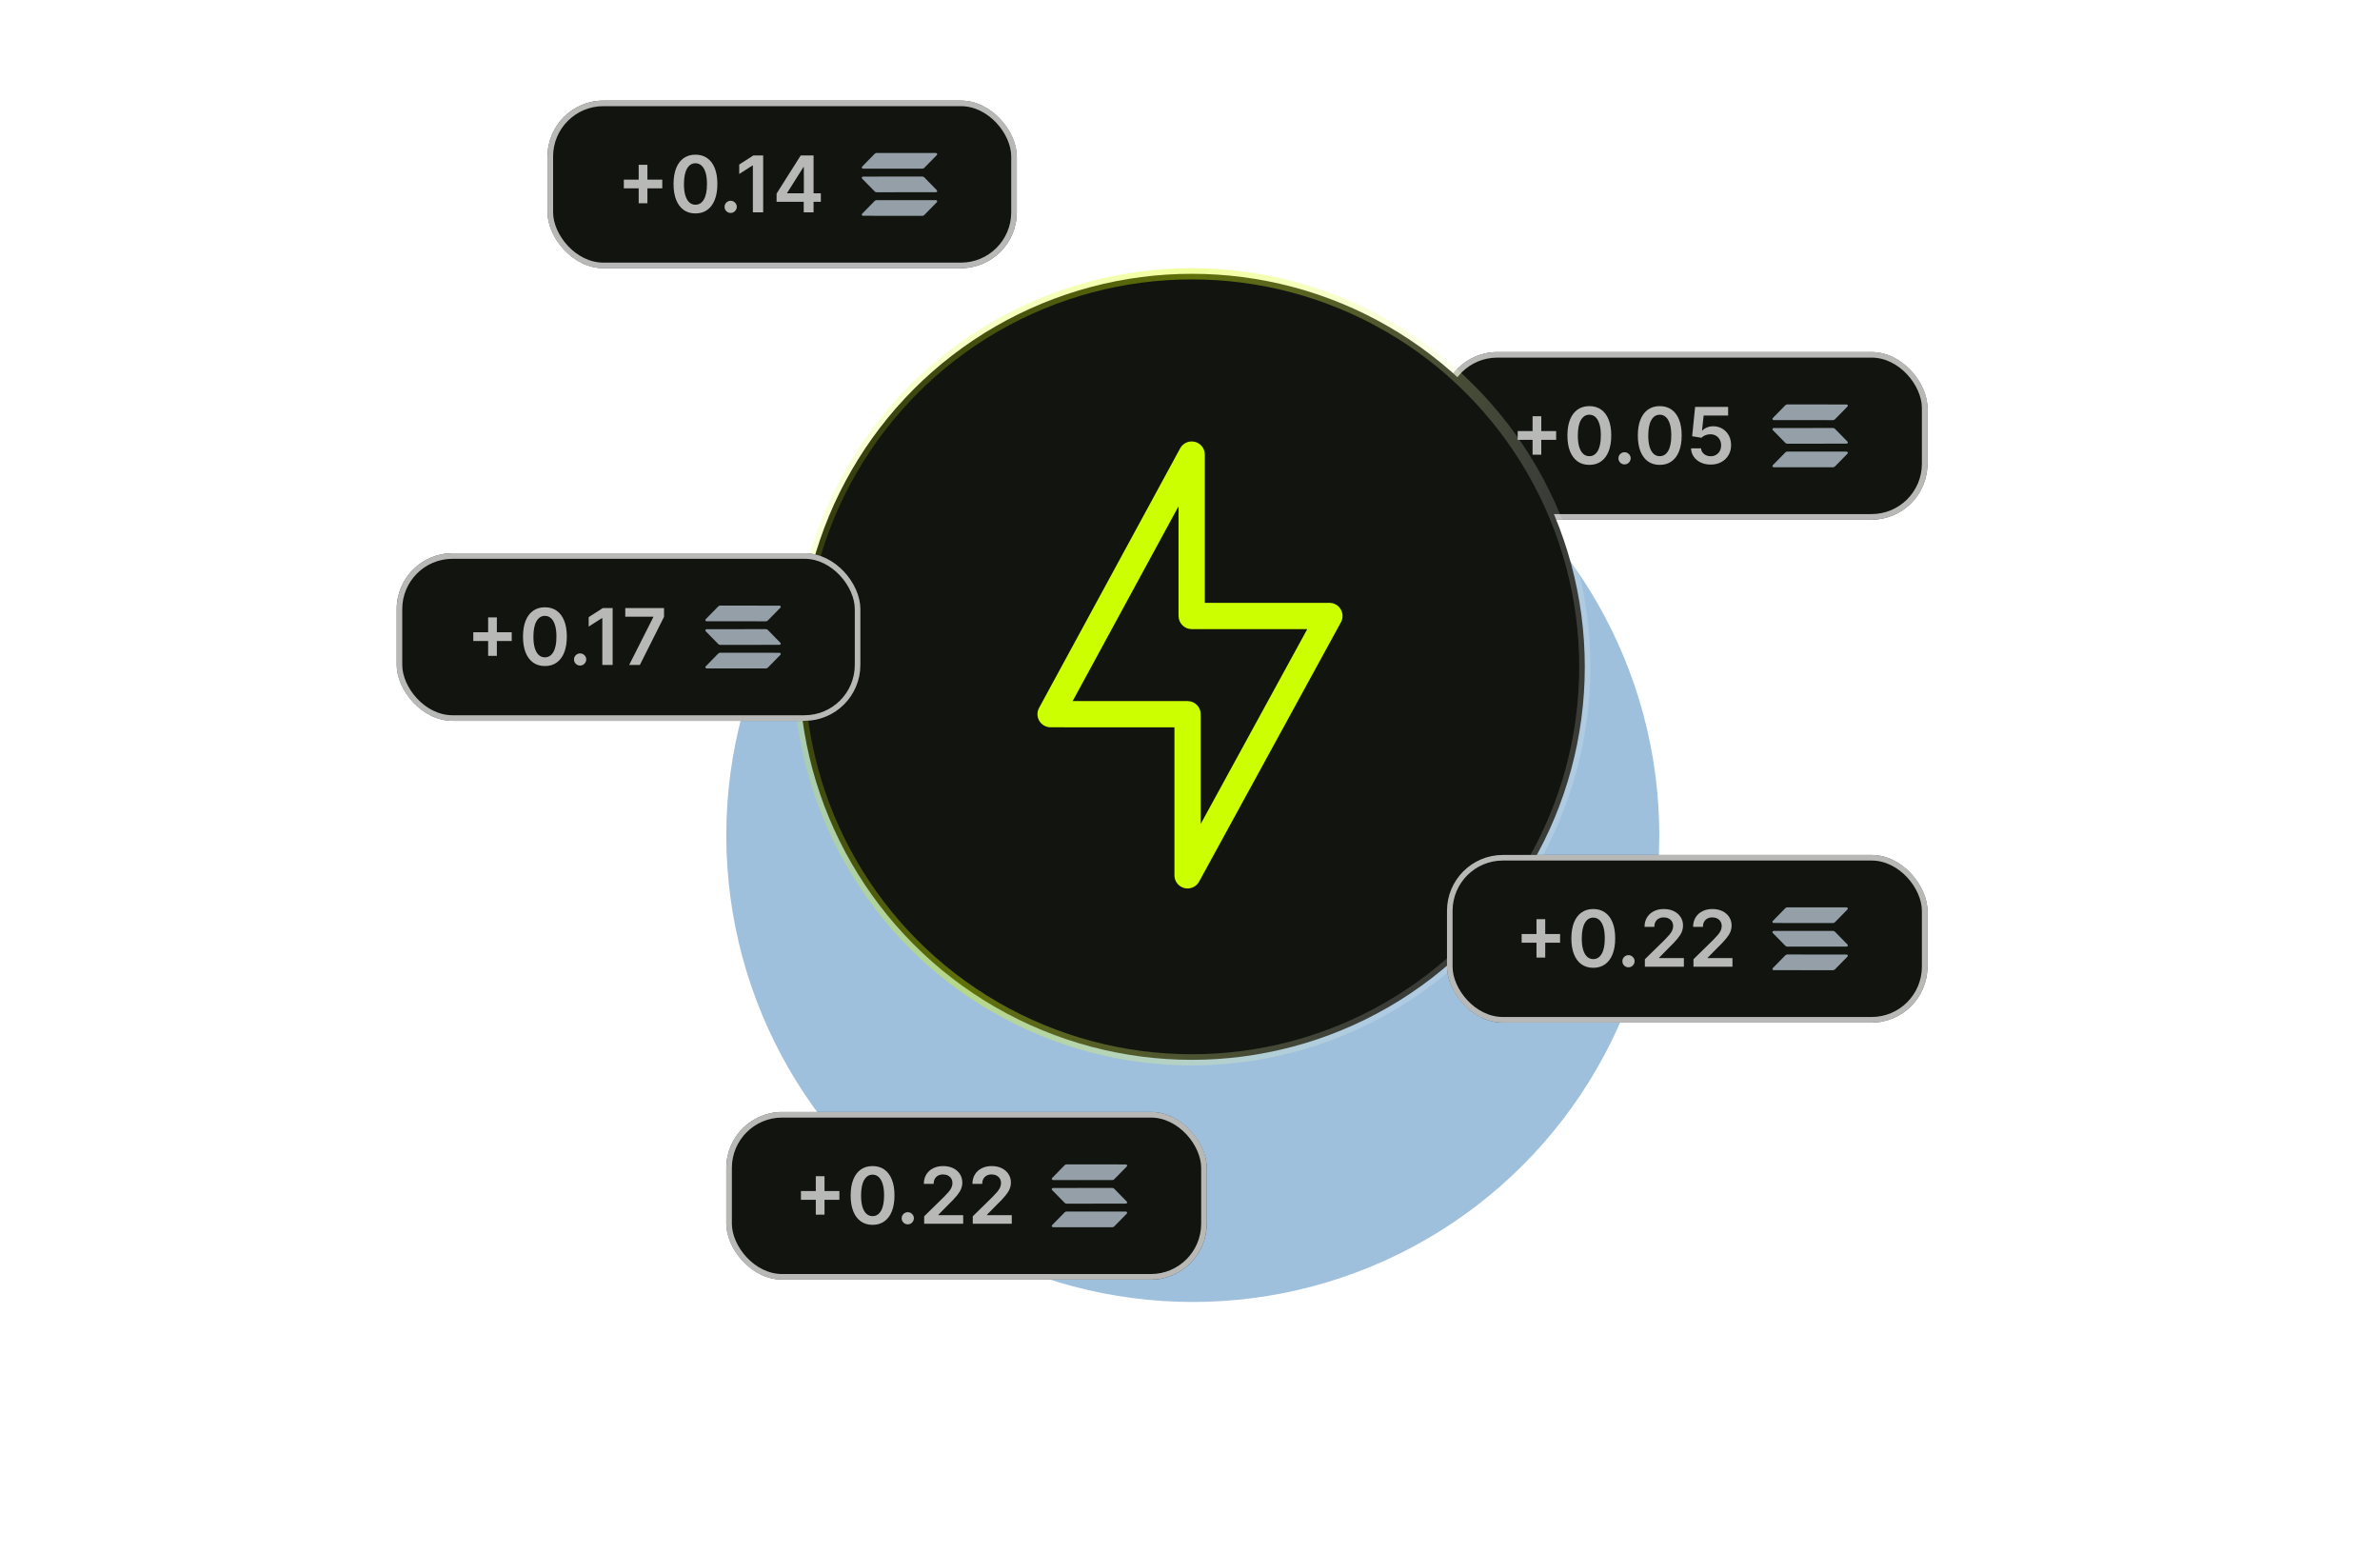 <svg width="426" height="278" viewBox="0 0 426 278" fill="none" xmlns="http://www.w3.org/2000/svg">
<g clip-path="url(#clip0_1_821)">
<g opacity="0.4" filter="url(#filter0_f_1_821)">
<circle cx="213.5" cy="149.5" r="83.5" fill="#0D61A7"/>
</g>
<rect x="258" y="63" width="87" height="30" rx="10" fill="#12150F"/>
<rect x="258.5" y="63.5" width="86" height="29" rx="9.5" stroke="white" stroke-opacity="0.7"/>
<path d="M274.316 81.369V74.489H275.877V81.369H274.316ZM271.656 78.71V77.148H278.537V78.71H271.656ZM284.477 83.194C283.658 83.194 282.956 82.987 282.369 82.572C281.786 82.155 281.337 81.553 281.022 80.768C280.71 79.979 280.554 79.029 280.554 77.919C280.558 76.809 280.715 75.864 281.027 75.085C281.342 74.303 281.791 73.706 282.374 73.296C282.961 72.885 283.662 72.679 284.477 72.679C285.292 72.679 285.993 72.885 286.58 73.296C287.167 73.706 287.616 74.303 287.927 75.085C288.242 75.867 288.4 76.812 288.4 77.919C288.4 79.033 288.242 79.984 287.927 80.773C287.616 81.558 287.167 82.158 286.58 82.572C285.997 82.987 285.296 83.194 284.477 83.194ZM284.477 81.638C285.113 81.638 285.615 81.325 285.983 80.698C286.355 80.068 286.54 79.142 286.54 77.919C286.54 77.11 286.456 76.431 286.287 75.881C286.118 75.331 285.879 74.916 285.571 74.638C285.262 74.356 284.898 74.215 284.477 74.215C283.844 74.215 283.343 74.53 282.975 75.16C282.608 75.786 282.422 76.706 282.419 77.919C282.415 78.731 282.497 79.414 282.662 79.967C282.831 80.521 283.07 80.938 283.378 81.22C283.686 81.499 284.053 81.638 284.477 81.638ZM290.783 83.109C290.482 83.109 290.223 83.003 290.008 82.791C289.792 82.579 289.686 82.32 289.69 82.016C289.686 81.717 289.792 81.462 290.008 81.25C290.223 81.038 290.482 80.932 290.783 80.932C291.075 80.932 291.329 81.038 291.544 81.25C291.763 81.462 291.874 81.717 291.877 82.016C291.874 82.218 291.821 82.402 291.718 82.567C291.619 82.733 291.486 82.866 291.32 82.965C291.158 83.061 290.979 83.109 290.783 83.109ZM297.082 83.194C296.264 83.194 295.561 82.987 294.974 82.572C294.391 82.155 293.942 81.553 293.627 80.768C293.316 79.979 293.16 79.029 293.16 77.919C293.163 76.809 293.321 75.864 293.632 75.085C293.947 74.303 294.396 73.706 294.979 73.296C295.566 72.885 296.267 72.679 297.082 72.679C297.898 72.679 298.599 72.885 299.185 73.296C299.772 73.706 300.221 74.303 300.533 75.085C300.848 75.867 301.005 76.812 301.005 77.919C301.005 79.033 300.848 79.984 300.533 80.773C300.221 81.558 299.772 82.158 299.185 82.572C298.602 82.987 297.901 83.194 297.082 83.194ZM297.082 81.638C297.719 81.638 298.221 81.325 298.589 80.698C298.96 80.068 299.146 79.142 299.146 77.919C299.146 77.11 299.061 76.431 298.892 75.881C298.723 75.331 298.484 74.916 298.176 74.638C297.868 74.356 297.503 74.215 297.082 74.215C296.449 74.215 295.949 74.53 295.581 75.16C295.213 75.786 295.027 76.706 295.024 77.919C295.021 78.731 295.102 79.414 295.268 79.967C295.437 80.521 295.675 80.938 295.984 81.22C296.292 81.499 296.658 81.638 297.082 81.638ZM306.197 83.139C305.534 83.139 304.94 83.015 304.417 82.766C303.893 82.514 303.477 82.17 303.169 81.732C302.864 81.295 302.702 80.794 302.682 80.231H304.471C304.505 80.648 304.685 80.99 305.013 81.255C305.341 81.517 305.736 81.648 306.197 81.648C306.558 81.648 306.879 81.565 307.161 81.399C307.443 81.233 307.665 81.003 307.827 80.708C307.99 80.413 308.069 80.077 308.066 79.699C308.069 79.314 307.988 78.973 307.822 78.675C307.657 78.376 307.43 78.143 307.141 77.974C306.853 77.801 306.521 77.715 306.147 77.715C305.842 77.712 305.542 77.768 305.247 77.884C304.952 78 304.718 78.153 304.546 78.342L302.881 78.068L303.412 72.818H309.319V74.359H304.939L304.645 77.059H304.705C304.894 76.837 305.161 76.653 305.506 76.507C305.85 76.358 306.228 76.283 306.639 76.283C307.256 76.283 307.806 76.429 308.29 76.721C308.773 77.009 309.155 77.407 309.433 77.914C309.711 78.421 309.851 79.001 309.851 79.654C309.851 80.327 309.695 80.927 309.383 81.454C309.075 81.978 308.646 82.39 308.096 82.692C307.549 82.99 306.916 83.139 306.197 83.139Z" fill="white" fill-opacity="0.7"/>
<path d="M319.725 80.85C319.666 80.874 319.613 80.909 319.569 80.954L317.311 83.256C317.281 83.287 317.261 83.325 317.253 83.366C317.246 83.407 317.251 83.45 317.27 83.488C317.288 83.526 317.318 83.559 317.355 83.582C317.393 83.605 317.437 83.617 317.483 83.617L328.086 83.625C328.151 83.625 328.215 83.612 328.274 83.588C328.334 83.564 328.387 83.528 328.43 83.484L330.689 81.182C330.719 81.151 330.739 81.112 330.747 81.071C330.754 81.03 330.748 80.988 330.73 80.95C330.712 80.911 330.682 80.879 330.644 80.856C330.606 80.833 330.562 80.821 330.517 80.821L319.913 80.813C319.848 80.813 319.784 80.825 319.725 80.85M317.483 76.6C317.438 76.6 317.394 76.612 317.356 76.635C317.318 76.658 317.288 76.691 317.27 76.729C317.252 76.767 317.246 76.81 317.253 76.851C317.261 76.892 317.281 76.931 317.311 76.961L319.569 79.265C319.613 79.309 319.666 79.345 319.725 79.369C319.785 79.393 319.849 79.406 319.914 79.406L330.517 79.398C330.562 79.398 330.607 79.385 330.644 79.362C330.682 79.34 330.712 79.307 330.73 79.269C330.748 79.231 330.754 79.188 330.747 79.147C330.74 79.106 330.72 79.067 330.689 79.037L328.431 76.733C328.387 76.689 328.334 76.653 328.275 76.629C328.216 76.605 328.152 76.592 328.087 76.592L317.483 76.6H317.483ZM319.913 72.375C319.848 72.375 319.784 72.388 319.725 72.412C319.666 72.436 319.613 72.472 319.569 72.516L317.311 74.818C317.281 74.849 317.261 74.888 317.253 74.929C317.246 74.97 317.251 75.012 317.27 75.05C317.288 75.089 317.318 75.121 317.355 75.144C317.393 75.167 317.437 75.179 317.483 75.179L328.086 75.187C328.151 75.187 328.215 75.175 328.274 75.15C328.334 75.126 328.387 75.091 328.43 75.046L330.689 72.744C330.719 72.713 330.739 72.675 330.747 72.634C330.754 72.593 330.748 72.55 330.73 72.512C330.712 72.474 330.682 72.441 330.644 72.418C330.606 72.395 330.562 72.383 330.517 72.383L319.913 72.375H319.913Z" fill="#949FA8"/>
<rect x="98" y="18" width="84" height="30" rx="10" fill="#12150F"/>
<rect x="98.5" y="18.5" width="83" height="29" rx="9.5" stroke="white" stroke-opacity="0.7"/>
<path d="M114.32 36.369V29.489H115.881V36.369H114.32ZM111.66 33.709V32.148H118.541V33.709H111.66ZM124.481 38.194C123.662 38.194 122.96 37.987 122.373 37.572C121.79 37.155 121.34 36.553 121.026 35.768C120.714 34.979 120.558 34.029 120.558 32.919C120.562 31.809 120.719 30.864 121.031 30.085C121.345 29.303 121.795 28.706 122.378 28.296C122.964 27.884 123.665 27.679 124.481 27.679C125.296 27.679 125.997 27.884 126.584 28.296C127.17 28.706 127.62 29.303 127.931 30.085C128.246 30.867 128.403 31.812 128.403 32.919C128.403 34.033 128.246 34.984 127.931 35.773C127.62 36.558 127.17 37.158 126.584 37.572C126 37.987 125.299 38.194 124.481 38.194ZM124.481 36.638C125.117 36.638 125.619 36.325 125.987 35.698C126.358 35.068 126.544 34.142 126.544 32.919C126.544 32.11 126.46 31.431 126.29 30.881C126.121 30.331 125.883 29.916 125.575 29.638C125.266 29.356 124.902 29.215 124.481 29.215C123.848 29.215 123.347 29.53 122.979 30.16C122.612 30.786 122.426 31.706 122.423 32.919C122.419 33.731 122.5 34.414 122.666 34.967C122.835 35.521 123.074 35.938 123.382 36.22C123.69 36.499 124.057 36.638 124.481 36.638ZM130.787 38.109C130.486 38.109 130.227 38.003 130.012 37.791C129.796 37.579 129.69 37.321 129.694 37.016C129.69 36.717 129.796 36.462 130.012 36.25C130.227 36.038 130.486 35.932 130.787 35.932C131.079 35.932 131.333 36.038 131.548 36.25C131.767 36.462 131.878 36.717 131.881 37.016C131.878 37.218 131.825 37.402 131.722 37.568C131.623 37.733 131.49 37.866 131.324 37.965C131.162 38.061 130.983 38.109 130.787 38.109ZM136.603 27.818V38H134.758V29.613H134.699L132.317 31.134V29.444L134.848 27.818H136.603ZM139.004 36.111V34.644L143.324 27.818H144.547V29.906H143.802L140.893 34.515V34.594H146.924V36.111H139.004ZM143.861 38V35.663L143.881 35.007V27.818H145.621V38H143.861Z" fill="white" fill-opacity="0.7"/>
<path d="M156.725 35.849C156.666 35.874 156.613 35.909 156.569 35.954L154.311 38.256C154.281 38.287 154.261 38.325 154.253 38.366C154.246 38.407 154.251 38.45 154.27 38.488C154.288 38.526 154.318 38.559 154.355 38.582C154.393 38.605 154.437 38.617 154.483 38.617L165.086 38.625C165.151 38.625 165.215 38.612 165.274 38.588C165.334 38.564 165.387 38.528 165.43 38.484L167.689 36.182C167.719 36.151 167.739 36.112 167.747 36.071C167.754 36.03 167.748 35.988 167.73 35.95C167.712 35.911 167.682 35.879 167.644 35.856C167.606 35.833 167.562 35.821 167.517 35.821L156.913 35.813C156.848 35.813 156.784 35.825 156.725 35.849M154.483 31.6C154.438 31.6 154.394 31.613 154.356 31.635C154.318 31.658 154.288 31.691 154.27 31.729C154.252 31.767 154.246 31.81 154.253 31.851C154.261 31.892 154.281 31.931 154.311 31.961L156.569 34.265C156.613 34.309 156.666 34.345 156.725 34.369C156.785 34.393 156.849 34.406 156.914 34.406L167.517 34.398C167.562 34.398 167.607 34.385 167.644 34.362C167.682 34.34 167.712 34.307 167.73 34.269C167.748 34.231 167.754 34.188 167.747 34.147C167.74 34.106 167.72 34.067 167.689 34.037L165.431 31.733C165.387 31.689 165.334 31.653 165.275 31.629C165.216 31.605 165.152 31.592 165.087 31.592L154.483 31.6H154.483ZM156.913 27.375C156.848 27.375 156.784 27.387 156.725 27.412C156.666 27.436 156.613 27.472 156.569 27.516L154.311 29.818C154.281 29.849 154.261 29.887 154.253 29.929C154.246 29.97 154.251 30.012 154.27 30.05C154.288 30.089 154.318 30.121 154.355 30.144C154.393 30.167 154.437 30.179 154.483 30.179L165.086 30.187C165.151 30.187 165.215 30.175 165.274 30.151C165.334 30.126 165.387 30.091 165.43 30.046L167.689 27.744C167.719 27.713 167.739 27.675 167.747 27.634C167.754 27.593 167.748 27.55 167.73 27.512C167.712 27.474 167.682 27.441 167.644 27.418C167.606 27.395 167.562 27.383 167.517 27.383L156.913 27.375H156.913Z" fill="#949FA8"/>
<rect x="130" y="199" width="86" height="30" rx="10" fill="#12150F"/>
<rect x="130.5" y="199.5" width="85" height="29" rx="9.5" stroke="white" stroke-opacity="0.7"/>
<path d="M146.021 217.369V210.489H147.582V217.369H146.021ZM143.362 214.71V213.148H150.242V214.71H143.362ZM156.182 219.194C155.363 219.194 154.661 218.987 154.074 218.572C153.491 218.155 153.042 217.553 152.727 216.768C152.415 215.979 152.259 215.029 152.259 213.919C152.263 212.809 152.42 211.864 152.732 211.085C153.047 210.303 153.496 209.706 154.079 209.295C154.666 208.884 155.367 208.679 156.182 208.679C156.997 208.679 157.698 208.884 158.285 209.295C158.872 209.706 159.321 210.303 159.632 211.085C159.947 211.867 160.105 212.812 160.105 213.919C160.105 215.033 159.947 215.984 159.632 216.773C159.321 217.558 158.872 218.158 158.285 218.572C157.702 218.987 157.001 219.194 156.182 219.194ZM156.182 217.638C156.818 217.638 157.32 217.325 157.688 216.698C158.06 216.068 158.245 215.142 158.245 213.919C158.245 213.11 158.161 212.431 157.992 211.881C157.823 211.33 157.584 210.916 157.276 210.638C156.968 210.356 156.603 210.215 156.182 210.215C155.549 210.215 155.048 210.53 154.681 211.16C154.313 211.786 154.127 212.706 154.124 213.919C154.12 214.731 154.202 215.414 154.367 215.967C154.536 216.521 154.775 216.938 155.083 217.22C155.392 217.499 155.758 217.638 156.182 217.638ZM162.488 219.109C162.187 219.109 161.928 219.003 161.713 218.791C161.497 218.579 161.391 218.321 161.395 218.016C161.391 217.717 161.497 217.462 161.713 217.25C161.928 217.038 162.187 216.932 162.488 216.932C162.78 216.932 163.034 217.038 163.249 217.25C163.468 217.462 163.579 217.717 163.582 218.016C163.579 218.218 163.526 218.402 163.423 218.567C163.324 218.733 163.191 218.866 163.025 218.965C162.863 219.061 162.684 219.109 162.488 219.109ZM165.42 219V217.668L168.955 214.202C169.293 213.861 169.575 213.558 169.8 213.293C170.026 213.027 170.195 212.771 170.308 212.522C170.42 212.273 170.477 212.008 170.477 211.727C170.477 211.405 170.404 211.13 170.258 210.901C170.112 210.669 169.911 210.49 169.656 210.364C169.401 210.238 169.111 210.175 168.786 210.175C168.451 210.175 168.158 210.245 167.906 210.384C167.654 210.52 167.459 210.714 167.32 210.966C167.184 211.218 167.116 211.518 167.116 211.866H165.361C165.361 211.219 165.508 210.658 165.803 210.18C166.098 209.703 166.504 209.334 167.021 209.072C167.542 208.81 168.138 208.679 168.811 208.679C169.494 208.679 170.094 208.807 170.611 209.062C171.128 209.317 171.529 209.667 171.814 210.111C172.102 210.555 172.246 211.062 172.246 211.632C172.246 212.013 172.174 212.388 172.028 212.756C171.882 213.124 171.625 213.531 171.257 213.979C170.893 214.426 170.38 214.968 169.721 215.604L167.966 217.389V217.459H172.401V219H165.42ZM174.116 219V217.668L177.651 214.202C177.989 213.861 178.27 213.558 178.496 213.293C178.721 213.027 178.89 212.771 179.003 212.522C179.116 212.273 179.172 212.008 179.172 211.727C179.172 211.405 179.099 211.13 178.953 210.901C178.807 210.669 178.607 210.49 178.352 210.364C178.096 210.238 177.806 210.175 177.482 210.175C177.147 210.175 176.853 210.245 176.602 210.384C176.35 210.52 176.154 210.714 176.015 210.966C175.879 211.218 175.811 211.518 175.811 211.866H174.056C174.056 211.219 174.204 210.658 174.499 210.18C174.794 209.703 175.2 209.334 175.717 209.072C176.237 208.81 176.834 208.679 177.506 208.679C178.189 208.679 178.789 208.807 179.306 209.062C179.823 209.317 180.224 209.667 180.509 210.111C180.798 210.555 180.942 211.062 180.942 211.632C180.942 212.013 180.869 212.388 180.723 212.756C180.577 213.124 180.32 213.531 179.952 213.979C179.588 214.426 179.076 214.968 178.416 215.604L176.661 217.389V217.459H181.096V219H174.116Z" fill="white" fill-opacity="0.7"/>
<path d="M190.725 216.849C190.666 216.874 190.613 216.909 190.569 216.954L188.311 219.256C188.281 219.287 188.261 219.325 188.253 219.366C188.246 219.408 188.251 219.45 188.27 219.488C188.288 219.526 188.318 219.559 188.355 219.582C188.393 219.605 188.437 219.617 188.483 219.617L199.086 219.625C199.151 219.625 199.215 219.613 199.274 219.588C199.334 219.564 199.387 219.528 199.43 219.484L201.689 217.182C201.719 217.151 201.739 217.112 201.747 217.071C201.754 217.03 201.748 216.988 201.73 216.95C201.712 216.911 201.682 216.879 201.644 216.856C201.606 216.833 201.562 216.821 201.517 216.821L190.913 216.813C190.848 216.813 190.784 216.825 190.725 216.849M188.483 212.6C188.438 212.6 188.394 212.613 188.356 212.635C188.318 212.658 188.288 212.691 188.27 212.729C188.252 212.767 188.246 212.81 188.253 212.851C188.261 212.892 188.281 212.931 188.311 212.961L190.569 215.265C190.613 215.309 190.666 215.345 190.725 215.369C190.785 215.393 190.849 215.406 190.914 215.406L201.517 215.398C201.562 215.398 201.607 215.385 201.644 215.363C201.682 215.34 201.712 215.307 201.73 215.269C201.748 215.231 201.754 215.188 201.747 215.147C201.74 215.106 201.72 215.067 201.689 215.037L199.431 212.733C199.387 212.689 199.334 212.653 199.275 212.629C199.216 212.605 199.152 212.592 199.087 212.592L188.483 212.6H188.483ZM190.913 208.375C190.848 208.375 190.784 208.387 190.725 208.412C190.666 208.436 190.613 208.472 190.569 208.516L188.311 210.818C188.281 210.849 188.261 210.888 188.253 210.929C188.246 210.97 188.251 211.012 188.27 211.05C188.288 211.089 188.318 211.121 188.355 211.144C188.393 211.167 188.437 211.179 188.483 211.179L199.086 211.187C199.151 211.187 199.215 211.175 199.274 211.151C199.334 211.126 199.387 211.091 199.43 211.046L201.689 208.744C201.719 208.713 201.739 208.675 201.747 208.634C201.754 208.592 201.748 208.55 201.73 208.512C201.712 208.474 201.682 208.441 201.644 208.418C201.606 208.395 201.562 208.383 201.517 208.383L190.913 208.375H190.913Z" fill="#949FA8"/>
<circle cx="213.333" cy="119.333" r="70.333" fill="#12150F" stroke="url(#paint0_linear_1_821)" stroke-width="2"/>
<g clip-path="url(#clip1_1_821)">
<path d="M212.566 159C212.373 159 212.177 158.976 211.984 158.927C210.943 158.661 210.216 157.724 210.216 156.65V130.164L188.046 130.156C187.218 130.155 186.45 129.719 186.027 129.007C185.604 128.294 185.587 127.412 185.983 126.684L211.238 80.228C211.751 79.284 212.839 78.808 213.881 79.073C214.923 79.338 215.652 80.275 215.652 81.35V107.886H237.954C238.784 107.886 239.552 108.323 239.975 109.037C240.398 109.751 240.414 110.635 240.015 111.363L214.627 157.778C214.208 158.544 213.409 159 212.566 159ZM191.998 125.458L212.566 125.465C213.864 125.466 214.915 126.517 214.915 127.815V147.458L233.99 112.585H213.302C212.005 112.585 210.952 111.533 210.952 110.236V90.592L191.998 125.458Z" fill="#CCFF00"/>
</g>
<rect x="259" y="153" width="86" height="30" rx="10" fill="#12150F"/>
<rect x="259.5" y="153.5" width="85" height="29" rx="9.5" stroke="white" stroke-opacity="0.7"/>
<path d="M275.021 171.369V164.489H276.582V171.369H275.021ZM272.362 168.71V167.148H279.242V168.71H272.362ZM285.182 173.194C284.363 173.194 283.661 172.987 283.074 172.572C282.491 172.155 282.042 171.553 281.727 170.768C281.415 169.979 281.259 169.029 281.259 167.919C281.263 166.809 281.42 165.864 281.732 165.085C282.047 164.303 282.496 163.706 283.079 163.295C283.666 162.884 284.367 162.679 285.182 162.679C285.997 162.679 286.698 162.884 287.285 163.295C287.872 163.706 288.321 164.303 288.632 165.085C288.947 165.867 289.105 166.812 289.105 167.919C289.105 169.033 288.947 169.984 288.632 170.773C288.321 171.558 287.872 172.158 287.285 172.572C286.702 172.987 286.001 173.194 285.182 173.194ZM285.182 171.638C285.818 171.638 286.32 171.325 286.688 170.698C287.06 170.068 287.245 169.142 287.245 167.919C287.245 167.11 287.161 166.431 286.992 165.881C286.823 165.33 286.584 164.916 286.276 164.638C285.968 164.356 285.603 164.215 285.182 164.215C284.549 164.215 284.048 164.53 283.681 165.16C283.313 165.786 283.127 166.706 283.124 167.919C283.12 168.731 283.202 169.414 283.367 169.967C283.536 170.521 283.775 170.938 284.083 171.22C284.392 171.499 284.758 171.638 285.182 171.638ZM291.488 173.109C291.187 173.109 290.928 173.003 290.713 172.791C290.497 172.579 290.391 172.321 290.395 172.016C290.391 171.717 290.497 171.462 290.713 171.25C290.928 171.038 291.187 170.932 291.488 170.932C291.78 170.932 292.034 171.038 292.249 171.25C292.468 171.462 292.579 171.717 292.582 172.016C292.579 172.218 292.526 172.402 292.423 172.567C292.324 172.733 292.191 172.866 292.025 172.965C291.863 173.061 291.684 173.109 291.488 173.109ZM294.42 173V171.668L297.955 168.202C298.293 167.861 298.575 167.558 298.8 167.293C299.026 167.027 299.195 166.771 299.308 166.522C299.42 166.273 299.477 166.008 299.477 165.727C299.477 165.405 299.404 165.13 299.258 164.901C299.112 164.669 298.911 164.49 298.656 164.364C298.401 164.238 298.111 164.175 297.786 164.175C297.451 164.175 297.158 164.245 296.906 164.384C296.654 164.52 296.459 164.714 296.32 164.966C296.184 165.218 296.116 165.518 296.116 165.866H294.361C294.361 165.219 294.508 164.658 294.803 164.18C295.098 163.703 295.504 163.334 296.021 163.072C296.542 162.81 297.138 162.679 297.811 162.679C298.494 162.679 299.094 162.807 299.611 163.062C300.128 163.317 300.529 163.667 300.814 164.111C301.102 164.555 301.246 165.062 301.246 165.632C301.246 166.013 301.174 166.388 301.028 166.756C300.882 167.124 300.625 167.531 300.257 167.979C299.893 168.426 299.38 168.968 298.721 169.604L296.966 171.389V171.459H301.401V173H294.42ZM303.116 173V171.668L306.651 168.202C306.989 167.861 307.27 167.558 307.496 167.293C307.721 167.027 307.89 166.771 308.003 166.522C308.116 166.273 308.172 166.008 308.172 165.727C308.172 165.405 308.099 165.13 307.953 164.901C307.807 164.669 307.607 164.49 307.352 164.364C307.096 164.238 306.806 164.175 306.482 164.175C306.147 164.175 305.853 164.245 305.602 164.384C305.35 164.52 305.154 164.714 305.015 164.966C304.879 165.218 304.811 165.518 304.811 165.866H303.056C303.056 165.219 303.204 164.658 303.499 164.18C303.794 163.703 304.2 163.334 304.717 163.072C305.237 162.81 305.834 162.679 306.506 162.679C307.189 162.679 307.789 162.807 308.306 163.062C308.823 163.317 309.224 163.667 309.509 164.111C309.798 164.555 309.942 165.062 309.942 165.632C309.942 166.013 309.869 166.388 309.723 166.756C309.577 167.124 309.32 167.531 308.952 167.979C308.588 168.426 308.076 168.968 307.416 169.604L305.661 171.389V171.459H310.096V173H303.116Z" fill="white" fill-opacity="0.7"/>
<path d="M319.725 170.849C319.666 170.874 319.613 170.909 319.569 170.954L317.311 173.256C317.281 173.287 317.261 173.325 317.253 173.366C317.246 173.408 317.251 173.45 317.27 173.488C317.288 173.526 317.318 173.559 317.355 173.582C317.393 173.605 317.437 173.617 317.483 173.617L328.086 173.625C328.151 173.625 328.215 173.613 328.274 173.588C328.334 173.564 328.387 173.528 328.43 173.484L330.689 171.182C330.719 171.151 330.739 171.112 330.747 171.071C330.754 171.03 330.748 170.988 330.73 170.95C330.712 170.911 330.682 170.879 330.644 170.856C330.606 170.833 330.562 170.821 330.517 170.821L319.913 170.813C319.848 170.813 319.784 170.825 319.725 170.849M317.483 166.6C317.438 166.6 317.394 166.613 317.356 166.635C317.318 166.658 317.288 166.691 317.27 166.729C317.252 166.767 317.246 166.81 317.253 166.851C317.261 166.892 317.281 166.931 317.311 166.961L319.569 169.265C319.613 169.309 319.666 169.345 319.725 169.369C319.785 169.393 319.849 169.406 319.914 169.406L330.517 169.398C330.562 169.398 330.607 169.385 330.644 169.363C330.682 169.34 330.712 169.307 330.73 169.269C330.748 169.231 330.754 169.188 330.747 169.147C330.74 169.106 330.72 169.067 330.689 169.037L328.431 166.733C328.387 166.689 328.334 166.653 328.275 166.629C328.216 166.605 328.152 166.592 328.087 166.592L317.483 166.6H317.483ZM319.913 162.375C319.848 162.375 319.784 162.387 319.725 162.412C319.666 162.436 319.613 162.472 319.569 162.516L317.311 164.818C317.281 164.849 317.261 164.888 317.253 164.929C317.246 164.97 317.251 165.012 317.27 165.05C317.288 165.089 317.318 165.121 317.355 165.144C317.393 165.167 317.437 165.179 317.483 165.179L328.086 165.187C328.151 165.187 328.215 165.175 328.274 165.151C328.334 165.126 328.387 165.091 328.43 165.046L330.689 162.744C330.719 162.713 330.739 162.675 330.747 162.634C330.754 162.592 330.748 162.55 330.73 162.512C330.712 162.474 330.682 162.441 330.644 162.418C330.606 162.395 330.562 162.383 330.517 162.383L319.913 162.375H319.913Z" fill="#949FA8"/>
<rect x="71" y="99" width="83" height="30" rx="10" fill="#12150F"/>
<rect x="71.5" y="99.5" width="82" height="29" rx="9.5" stroke="white" stroke-opacity="0.7"/>
<path d="M87.374 117.369V110.489H88.935V117.369H87.374ZM84.714 114.71V113.148H91.595V114.71H84.714ZM97.534 119.194C96.716 119.194 96.013 118.987 95.427 118.572C94.843 118.155 94.394 117.553 94.079 116.768C93.768 115.979 93.612 115.029 93.612 113.919C93.615 112.809 93.773 111.864 94.084 111.085C94.399 110.303 94.848 109.706 95.432 109.295C96.018 108.884 96.719 108.679 97.534 108.679C98.35 108.679 99.051 108.884 99.638 109.295C100.224 109.706 100.673 110.303 100.985 111.085C101.3 111.867 101.457 112.812 101.457 113.919C101.457 115.033 101.3 115.984 100.985 116.773C100.673 117.558 100.224 118.158 99.638 118.572C99.054 118.987 98.353 119.194 97.534 119.194ZM97.534 117.638C98.171 117.638 98.673 117.325 99.041 116.698C99.412 116.068 99.598 115.142 99.598 113.919C99.598 113.11 99.513 112.431 99.344 111.881C99.175 111.33 98.936 110.916 98.628 110.638C98.32 110.356 97.956 110.215 97.534 110.215C96.901 110.215 96.401 110.53 96.033 111.16C95.665 111.786 95.48 112.706 95.476 113.919C95.473 114.731 95.554 115.414 95.72 115.967C95.889 116.521 96.128 116.938 96.436 117.22C96.744 117.499 97.11 117.638 97.534 117.638ZM103.841 119.109C103.539 119.109 103.281 119.003 103.065 118.791C102.85 118.579 102.744 118.321 102.747 118.016C102.744 117.717 102.85 117.462 103.065 117.25C103.281 117.038 103.539 116.932 103.841 116.932C104.133 116.932 104.386 117.038 104.602 117.25C104.82 117.462 104.931 117.717 104.935 118.016C104.931 118.218 104.878 118.402 104.776 118.567C104.676 118.733 104.544 118.866 104.378 118.965C104.216 119.061 104.037 119.109 103.841 119.109ZM109.657 108.818V119H107.812V110.613H107.752L105.371 112.134V110.444L107.902 108.818H109.657ZM112.615 119L116.945 110.429V110.359H111.919V108.818H118.854V110.394L114.529 119H112.615Z" fill="white" fill-opacity="0.7"/>
<path d="M128.725 116.849C128.666 116.874 128.613 116.909 128.569 116.954L126.311 119.256C126.281 119.287 126.261 119.325 126.253 119.366C126.246 119.408 126.251 119.45 126.27 119.488C126.288 119.526 126.318 119.559 126.355 119.582C126.393 119.605 126.437 119.617 126.483 119.617L137.086 119.625C137.151 119.625 137.215 119.613 137.274 119.588C137.334 119.564 137.387 119.528 137.43 119.484L139.689 117.182C139.719 117.151 139.739 117.112 139.747 117.071C139.754 117.03 139.748 116.988 139.73 116.95C139.712 116.911 139.682 116.879 139.644 116.856C139.606 116.833 139.562 116.821 139.517 116.821L128.913 116.813C128.848 116.813 128.784 116.825 128.725 116.849M126.483 112.6C126.438 112.6 126.394 112.613 126.356 112.635C126.318 112.658 126.288 112.691 126.27 112.729C126.252 112.767 126.246 112.81 126.253 112.851C126.261 112.892 126.281 112.931 126.311 112.961L128.569 115.265C128.613 115.309 128.666 115.345 128.725 115.369C128.785 115.393 128.849 115.406 128.914 115.406L139.517 115.398C139.562 115.398 139.607 115.385 139.644 115.363C139.682 115.34 139.712 115.307 139.73 115.269C139.748 115.231 139.754 115.188 139.747 115.147C139.74 115.106 139.72 115.067 139.689 115.037L137.431 112.733C137.387 112.689 137.334 112.653 137.275 112.629C137.216 112.605 137.152 112.592 137.087 112.592L126.483 112.6H126.483ZM128.913 108.375C128.848 108.375 128.784 108.387 128.725 108.412C128.666 108.436 128.613 108.472 128.569 108.516L126.311 110.818C126.281 110.849 126.261 110.888 126.253 110.929C126.246 110.97 126.251 111.012 126.27 111.05C126.288 111.089 126.318 111.121 126.355 111.144C126.393 111.167 126.437 111.179 126.483 111.179L137.086 111.187C137.151 111.187 137.215 111.175 137.274 111.151C137.334 111.126 137.387 111.091 137.43 111.046L139.689 108.744C139.719 108.713 139.739 108.675 139.747 108.634C139.754 108.592 139.748 108.55 139.73 108.512C139.712 108.474 139.682 108.441 139.644 108.418C139.606 108.395 139.562 108.383 139.517 108.383L128.913 108.375H128.913Z" fill="#949FA8"/>
</g>
<defs>
<filter id="filter0_f_1_821" x="30" y="-34" width="367" height="367" filterUnits="userSpaceOnUse" color-interpolation-filters="sRGB">
<feFlood flood-opacity="0" result="BackgroundImageFix"/>
<feBlend mode="normal" in="SourceGraphic" in2="BackgroundImageFix" result="shape"/>
<feGaussianBlur stdDeviation="50" result="effect1_foregroundBlur_1_821"/>
</filter>
<linearGradient id="paint0_linear_1_821" x1="148.353" y1="50.489" x2="276.636" y2="90.983" gradientUnits="userSpaceOnUse">
<stop stop-color="#DFFF18" stop-opacity="0.12"/>
<stop offset="0.459" stop-color="#DBFF00" stop-opacity="0.39"/>
<stop offset="1" stop-color="white" stop-opacity="0.17"/>
</linearGradient>
<clipPath id="clip0_1_821">
<rect width="426" height="278" fill="white"/>
</clipPath>
<clipPath id="clip1_1_821">
<rect width="80" height="80" fill="white" transform="translate(173 79)"/>
</clipPath>
</defs>
</svg>
